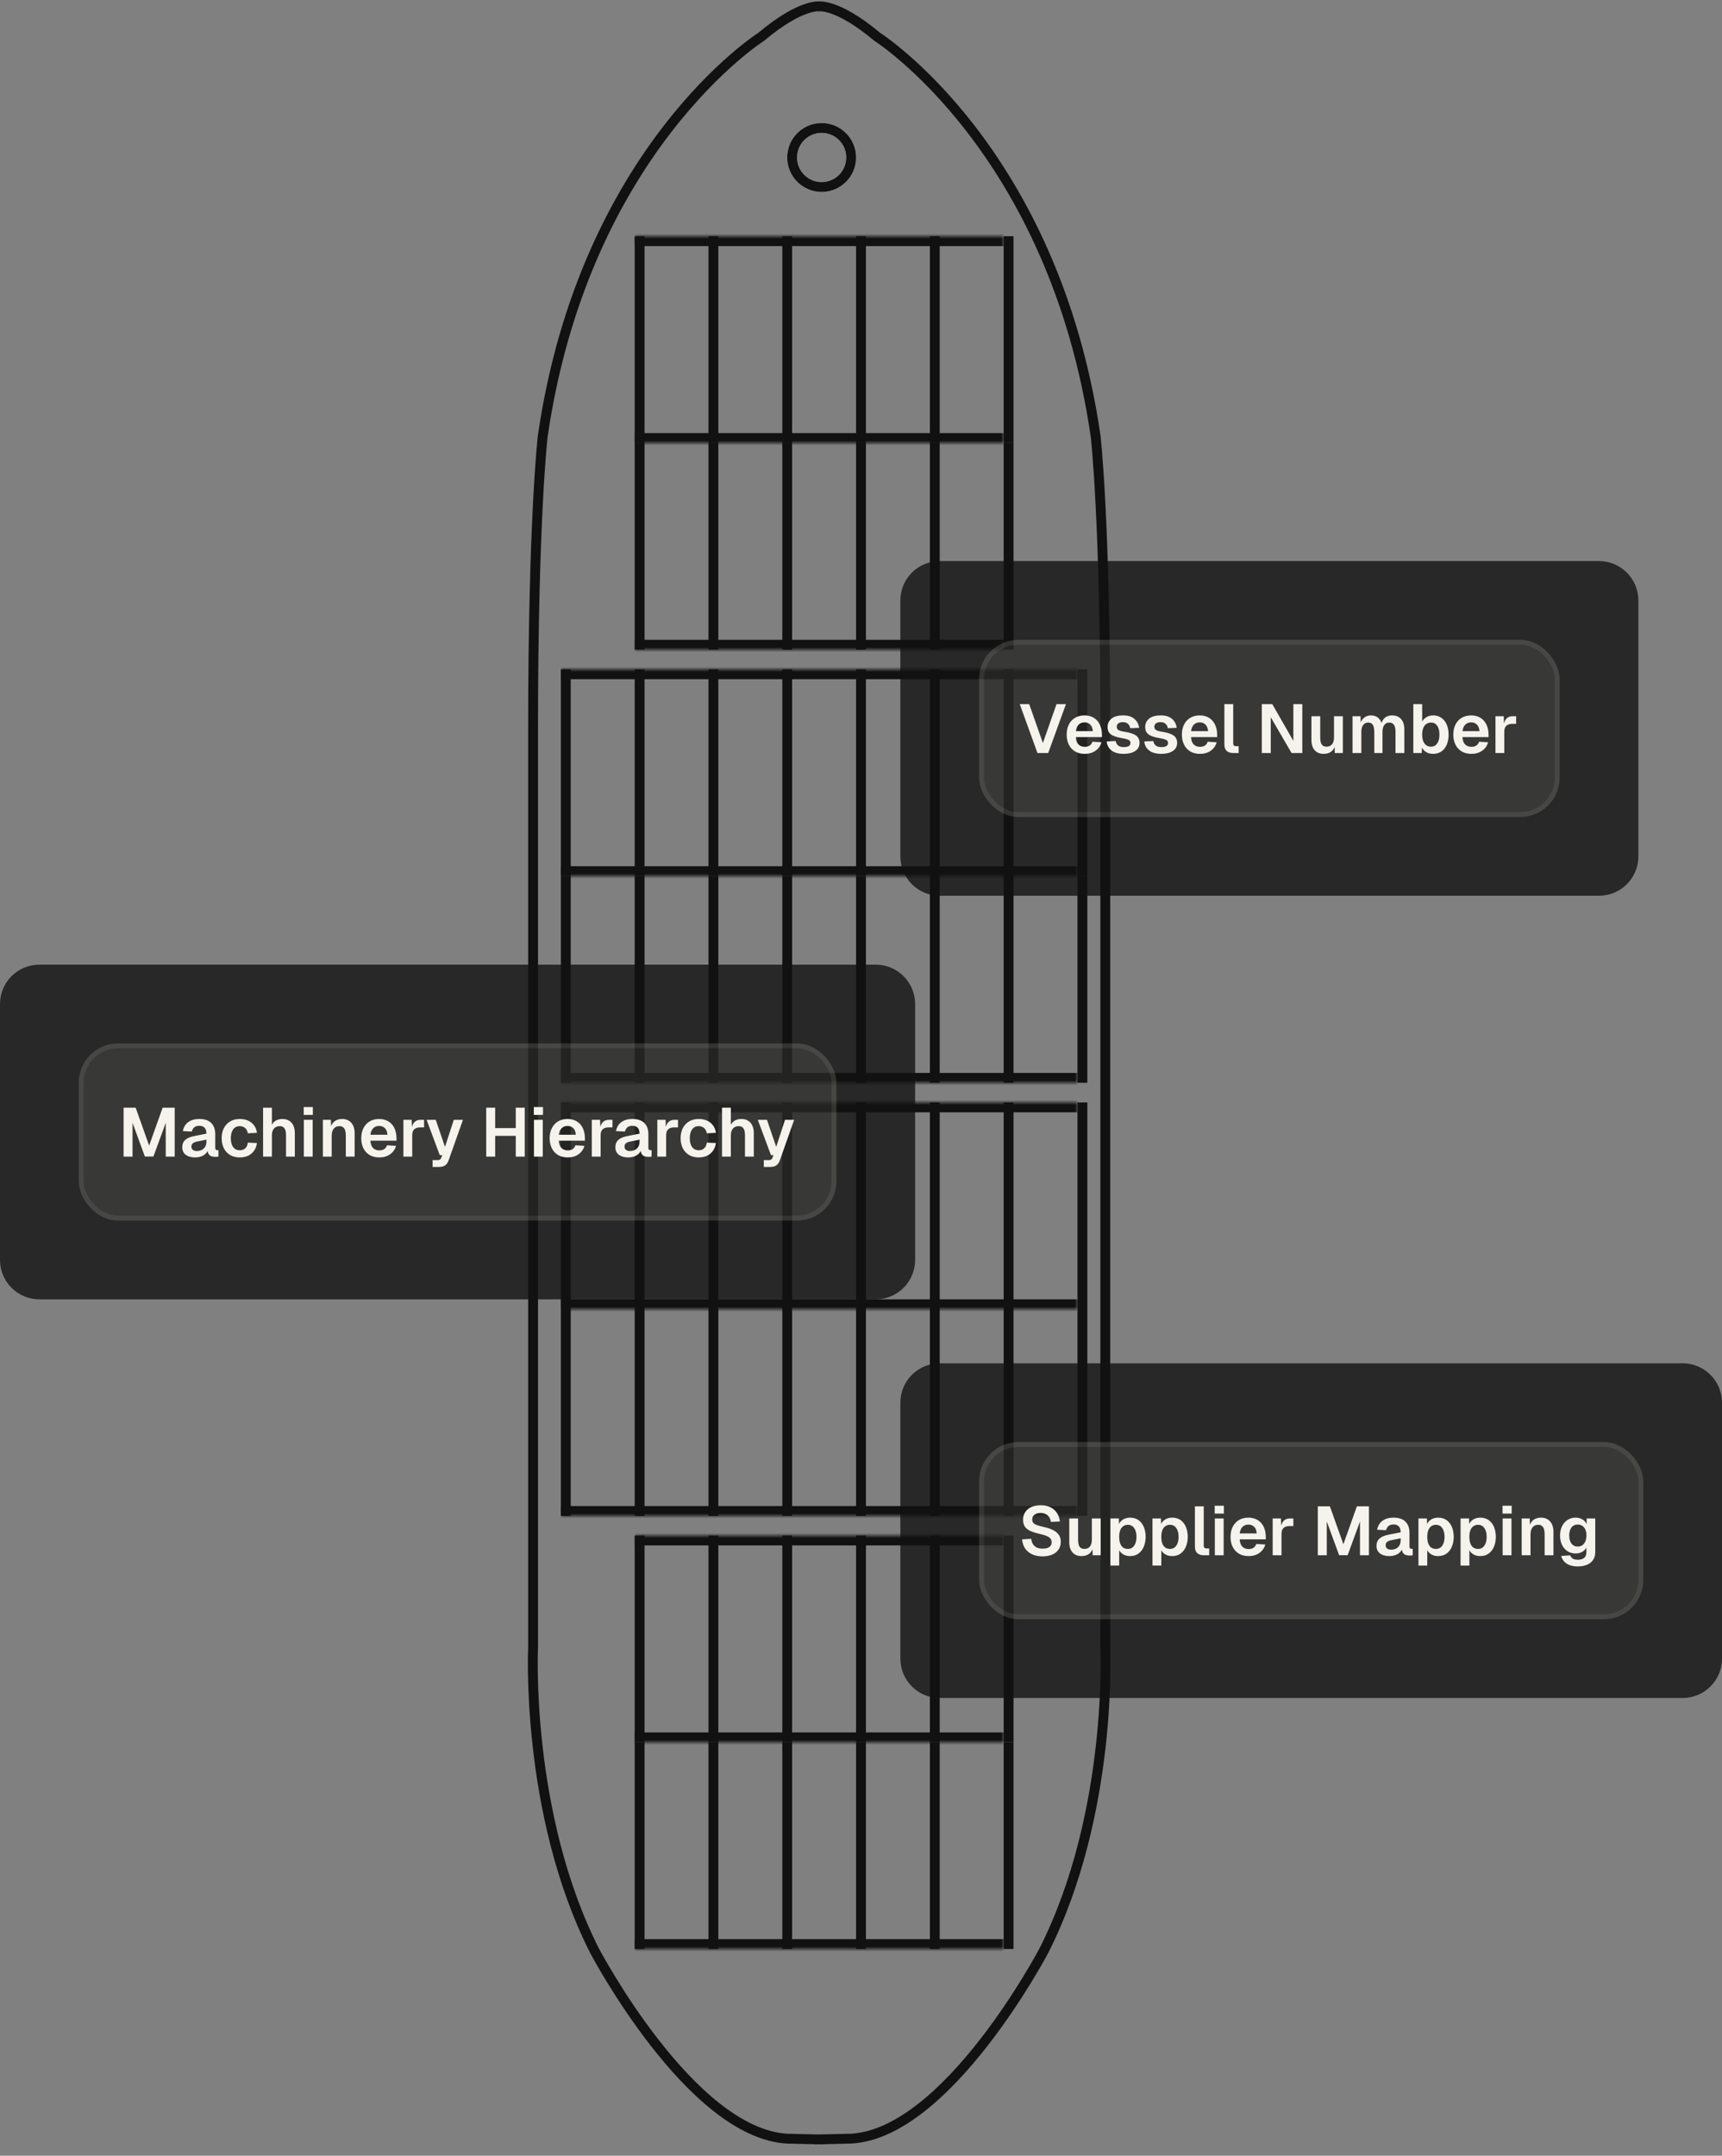 <svg width="350" height="438" viewBox="0 0 350 438" fill="none" xmlns="http://www.w3.org/2000/svg">
<rect x="0" y="0" width="350" height="438" fill="#808080" stroke="none"/>
<path d="M167.389 434.71L160.082 434.542C140.366 433.527 120.818 396.305 120.818 396.305C106.707 368.386 108.35 334.592 108.35 334.592V266.476C108.35 266.476 108.35 190.791 108.35 148.101C108.35 105.41 110.307 88.666 110.307 88.666C118.791 30.265 154.722 7.472 154.722 7.472C162.972 0.553 166.719 1.313 166.719 1.313H166.276C166.276 1.313 170.022 0.553 178.278 7.467C178.278 7.467 214.21 30.259 222.693 88.661C222.693 88.661 224.65 105.404 224.65 148.095V334.586C224.65 334.586 226.294 368.38 212.188 396.299C212.188 396.299 192.64 433.521 172.924 434.536L165.617 434.704" stroke="#111111" stroke-width="2" stroke-miterlimit="10"/>
<circle cx="167" cy="32" r="6" stroke="#D9D9D9" stroke-width="2"/>
<circle cx="167" cy="32" r="6" stroke="#111111" stroke-width="2"/>
<mask id="path-3-inside-1_36565_3095" fill="white">
<path d="M129 48H204V90H129V48Z"/>
</mask>
<path d="M129 48V50H204V48V46H129V48ZM204 90V88H129V90V92H204V90Z" fill="#111111" mask="url(#path-3-inside-1_36565_3095)"/>
<line x1="130" y1="48" x2="130" y2="90" stroke="#111111" stroke-width="2"/>
<line x1="145" y1="48" x2="145" y2="90" stroke="#111111" stroke-width="2"/>
<line x1="160" y1="48" x2="160" y2="90" stroke="#111111" stroke-width="2"/>
<line x1="175" y1="48" x2="175" y2="90" stroke="#111111" stroke-width="2"/>
<line x1="190" y1="48" x2="190" y2="90" stroke="#111111" stroke-width="2"/>
<line x1="205" y1="48" x2="205" y2="90" stroke="#111111" stroke-width="2"/>
<mask id="path-11-inside-2_36565_3095" fill="white">
<path d="M129 90H204V132H129V90Z"/>
</mask>
<path d="M204 132V130H129V132V134H204V132Z" fill="#111111" mask="url(#path-11-inside-2_36565_3095)"/>
<line x1="130" y1="90" x2="130" y2="132" stroke="#111111" stroke-width="2"/>
<line x1="145" y1="90" x2="145" y2="132" stroke="#111111" stroke-width="2"/>
<line x1="160" y1="90" x2="160" y2="132" stroke="#111111" stroke-width="2"/>
<line x1="175" y1="90" x2="175" y2="132" stroke="#111111" stroke-width="2"/>
<line x1="190" y1="90" x2="190" y2="132" stroke="#111111" stroke-width="2"/>
<line x1="205" y1="90" x2="205" y2="132" stroke="#111111" stroke-width="2"/>
<mask id="path-19-inside-3_36565_3095" fill="white">
<path d="M129 312H204V354H129V312Z"/>
</mask>
<path d="M129 312V314H204V312V310H129V312ZM204 354V352H129V354V356H204V354Z" fill="#111111" mask="url(#path-19-inside-3_36565_3095)"/>
<line x1="130" y1="312" x2="130" y2="354" stroke="#111111" stroke-width="2"/>
<line x1="145" y1="312" x2="145" y2="354" stroke="#111111" stroke-width="2"/>
<line x1="160" y1="312" x2="160" y2="354" stroke="#111111" stroke-width="2"/>
<line x1="175" y1="312" x2="175" y2="354" stroke="#111111" stroke-width="2"/>
<line x1="190" y1="312" x2="190" y2="354" stroke="#111111" stroke-width="2"/>
<line x1="205" y1="312" x2="205" y2="354" stroke="#111111" stroke-width="2"/>
<mask id="path-27-inside-4_36565_3095" fill="white">
<path d="M129 354H204V396H129V354Z"/>
</mask>
<path d="M204 396V394H129V396V398H204V396Z" fill="#111111" mask="url(#path-27-inside-4_36565_3095)"/>
<line x1="130" y1="354" x2="130" y2="396" stroke="#111111" stroke-width="2"/>
<line x1="145" y1="354" x2="145" y2="396" stroke="#111111" stroke-width="2"/>
<line x1="160" y1="354" x2="160" y2="396" stroke="#111111" stroke-width="2"/>
<line x1="175" y1="354" x2="175" y2="396" stroke="#111111" stroke-width="2"/>
<line x1="190" y1="354" x2="190" y2="396" stroke="#111111" stroke-width="2"/>
<line x1="205" y1="354" x2="205" y2="396" stroke="#111111" stroke-width="2"/>
<mask id="path-35-inside-5_36565_3095" fill="white">
<path d="M114 136H219V178H114V136Z"/>
</mask>
<path d="M114 136V138H219V136V134H114V136ZM219 178V176H114V178V180H219V178Z" fill="#111111" mask="url(#path-35-inside-5_36565_3095)"/>
<line x1="115" y1="136" x2="115" y2="178" stroke="#111111" stroke-width="2"/>
<line x1="130" y1="136" x2="130" y2="178" stroke="#111111" stroke-width="2"/>
<line x1="145" y1="136" x2="145" y2="178" stroke="#111111" stroke-width="2"/>
<line x1="160" y1="136" x2="160" y2="178" stroke="#111111" stroke-width="2"/>
<line x1="175" y1="136" x2="175" y2="178" stroke="#111111" stroke-width="2"/>
<line x1="190" y1="136" x2="190" y2="178" stroke="#111111" stroke-width="2"/>
<line x1="205" y1="136" x2="205" y2="178" stroke="#111111" stroke-width="2"/>
<line x1="220" y1="136" x2="220" y2="178" stroke="#111111" stroke-width="2"/>
<mask id="path-45-inside-6_36565_3095" fill="white">
<path d="M114 178H219V220H114V178Z"/>
</mask>
<path d="M219 220V218H114V220V222H219V220Z" fill="#111111" mask="url(#path-45-inside-6_36565_3095)"/>
<line x1="115" y1="178" x2="115" y2="220" stroke="#111111" stroke-width="2"/>
<line x1="130" y1="178" x2="130" y2="220" stroke="#111111" stroke-width="2"/>
<line x1="145" y1="178" x2="145" y2="220" stroke="#111111" stroke-width="2"/>
<line x1="160" y1="178" x2="160" y2="220" stroke="#111111" stroke-width="2"/>
<line x1="175" y1="178" x2="175" y2="220" stroke="#111111" stroke-width="2"/>
<line x1="190" y1="178" x2="190" y2="220" stroke="#111111" stroke-width="2"/>
<line x1="205" y1="178" x2="205" y2="220" stroke="#111111" stroke-width="2"/>
<line x1="220" y1="178" x2="220" y2="220" stroke="#111111" stroke-width="2"/>
<mask id="path-55-inside-7_36565_3095" fill="white">
<path d="M114 224H219V266H114V224Z"/>
</mask>
<path d="M114 224V226H219V224V222H114V224ZM219 266V264H114V266V268H219V266Z" fill="#111111" mask="url(#path-55-inside-7_36565_3095)"/>
<line x1="115" y1="224" x2="115" y2="266" stroke="#111111" stroke-width="2"/>
<line x1="130" y1="224" x2="130" y2="266" stroke="#111111" stroke-width="2"/>
<line x1="145" y1="224" x2="145" y2="266" stroke="#111111" stroke-width="2"/>
<line x1="160" y1="224" x2="160" y2="266" stroke="#111111" stroke-width="2"/>
<line x1="175" y1="224" x2="175" y2="266" stroke="#111111" stroke-width="2"/>
<line x1="190" y1="224" x2="190" y2="266" stroke="#111111" stroke-width="2"/>
<line x1="205" y1="224" x2="205" y2="266" stroke="#111111" stroke-width="2"/>
<line x1="220" y1="224" x2="220" y2="266" stroke="#111111" stroke-width="2"/>
<mask id="path-65-inside-8_36565_3095" fill="white">
<path d="M114 266H219V308H114V266Z"/>
</mask>
<path d="M219 308V306H114V308V310H219V308Z" fill="#111111" mask="url(#path-65-inside-8_36565_3095)"/>
<line x1="115" y1="266" x2="115" y2="308" stroke="#111111" stroke-width="2"/>
<line x1="130" y1="266" x2="130" y2="308" stroke="#111111" stroke-width="2"/>
<line x1="145" y1="266" x2="145" y2="308" stroke="#111111" stroke-width="2"/>
<line x1="160" y1="266" x2="160" y2="308" stroke="#111111" stroke-width="2"/>
<line x1="175" y1="266" x2="175" y2="308" stroke="#111111" stroke-width="2"/>
<line x1="190" y1="266" x2="190" y2="308" stroke="#111111" stroke-width="2"/>
<line x1="205" y1="266" x2="205" y2="308" stroke="#111111" stroke-width="2"/>
<line x1="220" y1="266" x2="220" y2="308" stroke="#111111" stroke-width="2"/>
<g clip-path="url(#clip0_36565_3095)">
<path d="M183 122C183 117.582 186.582 114 191 114H325C329.418 114 333 117.582 333 122V174C333 178.418 329.418 182 325 182H191C186.582 182 183 178.418 183 174V122Z" fill="#121212" fill-opacity="0.8"/>
<rect x="199" y="130" width="118" height="36" rx="8" fill="#F6F3EC" fill-opacity="0.08"/>
<rect x="199.5" y="130.5" width="117" height="35" rx="7.5" stroke="#F6F3EC" stroke-opacity="0.08"/>
<path d="M210.864 153L207.266 143.06H209.184L211.97 150.97L214.742 143.06H216.66L213.048 153H210.864ZM220.47 153.168C219.723 153.168 219.075 153.009 218.524 152.692C217.973 152.365 217.549 151.908 217.25 151.32C216.951 150.732 216.802 150.046 216.802 149.262C216.802 148.478 216.951 147.792 217.25 147.204C217.549 146.616 217.969 146.163 218.51 145.846C219.061 145.519 219.7 145.356 220.428 145.356C221.137 145.356 221.758 145.515 222.29 145.832C222.822 146.149 223.233 146.607 223.522 147.204C223.821 147.801 223.97 148.52 223.97 149.36V149.766H218.664C218.692 150.419 218.869 150.914 219.196 151.25C219.523 151.577 219.952 151.74 220.484 151.74C221.296 151.74 221.814 151.395 222.038 150.704L223.872 150.816C223.667 151.544 223.261 152.118 222.654 152.538C222.057 152.958 221.329 153.168 220.47 153.168ZM218.664 148.562H222.122C222.075 147.955 221.898 147.507 221.59 147.218C221.291 146.919 220.904 146.77 220.428 146.77C219.943 146.77 219.546 146.924 219.238 147.232C218.93 147.54 218.739 147.983 218.664 148.562ZM228.409 153.168C227.307 153.168 226.467 152.93 225.889 152.454C225.31 151.978 224.993 151.376 224.937 150.648L226.771 150.564C226.836 150.956 226.999 151.259 227.261 151.474C227.522 151.689 227.909 151.796 228.423 151.796C228.843 151.796 229.169 151.731 229.403 151.6C229.645 151.469 229.767 151.255 229.767 150.956C229.767 150.788 229.725 150.648 229.641 150.536C229.557 150.424 229.398 150.326 229.165 150.242C228.931 150.158 228.586 150.074 228.129 149.99C227.363 149.859 226.761 149.701 226.323 149.514C225.884 149.318 225.571 149.075 225.385 148.786C225.207 148.497 225.119 148.137 225.119 147.708C225.119 147.017 225.385 146.453 225.917 146.014C226.458 145.575 227.247 145.356 228.283 145.356C229.291 145.356 230.061 145.599 230.593 146.084C231.125 146.56 231.437 147.157 231.531 147.876L229.725 147.96C229.659 147.577 229.501 147.279 229.249 147.064C229.006 146.84 228.675 146.728 228.255 146.728C227.835 146.728 227.517 146.812 227.303 146.98C227.088 147.148 226.981 147.372 226.981 147.652C226.981 147.951 227.093 148.175 227.317 148.324C227.541 148.464 227.937 148.581 228.507 148.674C229.291 148.795 229.907 148.954 230.355 149.15C230.812 149.337 231.134 149.579 231.321 149.878C231.517 150.167 231.615 150.517 231.615 150.928C231.615 151.647 231.321 152.202 230.733 152.594C230.145 152.977 229.37 153.168 228.409 153.168ZM236.051 153.168C234.95 153.168 234.11 152.93 233.531 152.454C232.953 151.978 232.635 151.376 232.579 150.648L234.413 150.564C234.479 150.956 234.642 151.259 234.903 151.474C235.165 151.689 235.552 151.796 236.065 151.796C236.485 151.796 236.812 151.731 237.045 151.6C237.288 151.469 237.409 151.255 237.409 150.956C237.409 150.788 237.367 150.648 237.283 150.536C237.199 150.424 237.041 150.326 236.807 150.242C236.574 150.158 236.229 150.074 235.771 149.99C235.006 149.859 234.404 149.701 233.965 149.514C233.527 149.318 233.214 149.075 233.027 148.786C232.85 148.497 232.761 148.137 232.761 147.708C232.761 147.017 233.027 146.453 233.559 146.014C234.101 145.575 234.889 145.356 235.925 145.356C236.933 145.356 237.703 145.599 238.235 146.084C238.767 146.56 239.08 147.157 239.173 147.876L237.367 147.96C237.302 147.577 237.143 147.279 236.891 147.064C236.649 146.84 236.317 146.728 235.897 146.728C235.477 146.728 235.16 146.812 234.945 146.98C234.731 147.148 234.623 147.372 234.623 147.652C234.623 147.951 234.735 148.175 234.959 148.324C235.183 148.464 235.58 148.581 236.149 148.674C236.933 148.795 237.549 148.954 237.997 149.15C238.455 149.337 238.777 149.579 238.963 149.878C239.159 150.167 239.257 150.517 239.257 150.928C239.257 151.647 238.963 152.202 238.375 152.594C237.787 152.977 237.013 153.168 236.051 153.168ZM243.89 153.168C243.143 153.168 242.494 153.009 241.944 152.692C241.393 152.365 240.968 151.908 240.67 151.32C240.371 150.732 240.222 150.046 240.222 149.262C240.222 148.478 240.371 147.792 240.67 147.204C240.968 146.616 241.388 146.163 241.93 145.846C242.48 145.519 243.12 145.356 243.848 145.356C244.557 145.356 245.178 145.515 245.71 145.832C246.242 146.149 246.652 146.607 246.942 147.204C247.24 147.801 247.39 148.52 247.39 149.36V149.766H242.084C242.112 150.419 242.289 150.914 242.616 151.25C242.942 151.577 243.372 151.74 243.904 151.74C244.716 151.74 245.234 151.395 245.458 150.704L247.292 150.816C247.086 151.544 246.68 152.118 246.074 152.538C245.476 152.958 244.748 153.168 243.89 153.168ZM242.084 148.562H245.542C245.495 147.955 245.318 147.507 245.01 147.218C244.711 146.919 244.324 146.77 243.848 146.77C243.362 146.77 242.966 146.924 242.658 147.232C242.35 147.54 242.158 147.983 242.084 148.562ZM250.651 153C250.1 153 249.662 152.86 249.335 152.58C249.018 152.3 248.859 151.852 248.859 151.236V143.06H250.651V151.054C250.651 151.427 250.838 151.614 251.211 151.614H251.757V153H250.651ZM256.464 153V143.06H258.592L262.876 150.536V143.06H264.696V153H262.512L258.284 145.734V153H256.464ZM269.014 153.168C268.249 153.168 267.647 152.921 267.208 152.426C266.77 151.931 266.55 151.236 266.55 150.34V145.524H268.342V149.892C268.342 150.527 268.445 150.989 268.65 151.278C268.865 151.567 269.187 151.712 269.616 151.712C270.092 151.712 270.466 151.553 270.736 151.236C271.007 150.909 271.142 150.438 271.142 149.822V145.524H272.934V153H271.296L271.268 151.782C270.876 152.706 270.125 153.168 269.014 153.168ZM274.904 153V145.524H276.528L276.57 146.77C276.756 146.322 277.027 145.977 277.382 145.734C277.746 145.482 278.161 145.356 278.628 145.356C279.178 145.356 279.636 145.491 280 145.762C280.373 146.033 280.639 146.411 280.798 146.896C280.966 146.392 281.232 146.009 281.596 145.748C281.969 145.487 282.417 145.356 282.94 145.356C283.714 145.356 284.321 145.599 284.76 146.084C285.208 146.569 285.432 147.274 285.432 148.198V153H283.64V148.66C283.64 147.428 283.215 146.812 282.366 146.812C281.936 146.812 281.6 146.98 281.358 147.316C281.115 147.643 280.994 148.109 280.994 148.716V153H279.328V148.716C279.328 148.109 279.234 147.643 279.048 147.316C278.861 146.98 278.539 146.812 278.082 146.812C277.652 146.812 277.312 146.98 277.06 147.316C276.817 147.652 276.696 148.119 276.696 148.716V153H274.904ZM291.281 153.168C290.759 153.168 290.301 153.056 289.909 152.832C289.517 152.608 289.219 152.295 289.013 151.894L288.971 153H287.263V143.06H289.055V146.588C289.251 146.252 289.541 145.963 289.923 145.72C290.315 145.477 290.768 145.356 291.281 145.356C291.925 145.356 292.481 145.519 292.947 145.846C293.423 146.163 293.787 146.616 294.039 147.204C294.301 147.783 294.431 148.469 294.431 149.262C294.431 150.055 294.301 150.746 294.039 151.334C293.787 151.913 293.423 152.365 292.947 152.692C292.481 153.009 291.925 153.168 291.281 153.168ZM290.875 151.712C291.389 151.712 291.799 151.497 292.107 151.068C292.415 150.629 292.569 150.027 292.569 149.262C292.569 148.487 292.415 147.885 292.107 147.456C291.809 147.027 291.403 146.812 290.889 146.812C290.311 146.812 289.858 147.027 289.531 147.456C289.214 147.885 289.055 148.487 289.055 149.262C289.055 150.027 289.214 150.629 289.531 151.068C289.858 151.497 290.306 151.712 290.875 151.712ZM299.056 153.168C298.309 153.168 297.66 153.009 297.11 152.692C296.559 152.365 296.134 151.908 295.836 151.32C295.537 150.732 295.388 150.046 295.388 149.262C295.388 148.478 295.537 147.792 295.836 147.204C296.134 146.616 296.554 146.163 297.096 145.846C297.646 145.519 298.286 145.356 299.014 145.356C299.723 145.356 300.344 145.515 300.876 145.832C301.408 146.149 301.818 146.607 302.108 147.204C302.406 147.801 302.556 148.52 302.556 149.36V149.766H297.25C297.278 150.419 297.455 150.914 297.782 151.25C298.108 151.577 298.538 151.74 299.07 151.74C299.882 151.74 300.4 151.395 300.624 150.704L302.458 150.816C302.252 151.544 301.846 152.118 301.24 152.538C300.642 152.958 299.914 153.168 299.056 153.168ZM297.25 148.562H300.708C300.661 147.955 300.484 147.507 300.176 147.218C299.877 146.919 299.49 146.77 299.014 146.77C298.528 146.77 298.132 146.924 297.824 147.232C297.516 147.54 297.324 147.983 297.25 148.562ZM303.957 153V145.524H305.637L305.679 146.98C305.828 146.476 306.047 146.107 306.337 145.874C306.626 145.641 307.004 145.524 307.471 145.524H308.157V147.064H307.457C306.887 147.064 306.458 147.195 306.169 147.456C305.889 147.708 305.749 148.119 305.749 148.688V153H303.957Z" fill="#F6F3EC"/>
</g>
<g clip-path="url(#clip1_36565_3095)">
<path d="M0 204C0 199.582 3.582 196 8 196H178C182.418 196 186 199.582 186 204V256C186 260.418 182.418 264 178 264H8C3.582 264 0 260.418 0 256V204Z" fill="#121212" fill-opacity="0.8"/>
<rect x="16" y="212" width="154" height="36" rx="8" fill="#F6F3EC" fill-opacity="0.08"/>
<rect x="16.5" y="212.5" width="153" height="35" rx="7.5" stroke="#F6F3EC" stroke-opacity="0.08"/>
<path d="M25.12 235V225.06H27.57L30.314 232.76L33.058 225.06H35.508V235H33.688V228.14L31.182 234.986H29.446L26.94 228.14V235H25.12ZM39.646 235.168C38.862 235.168 38.232 234.991 37.756 234.636C37.28 234.272 37.042 233.768 37.042 233.124C37.042 232.48 37.243 231.976 37.644 231.612C38.045 231.248 38.657 230.987 39.478 230.828L41.956 230.338C41.956 229.806 41.835 229.409 41.592 229.148C41.349 228.877 40.99 228.742 40.514 228.742C40.085 228.742 39.744 228.845 39.492 229.05C39.249 229.246 39.081 229.531 38.988 229.904L37.168 229.82C37.317 229.027 37.681 228.42 38.26 228C38.839 227.571 39.59 227.356 40.514 227.356C41.578 227.356 42.381 227.627 42.922 228.168C43.473 228.7 43.748 229.465 43.748 230.464V233.18C43.748 233.376 43.781 233.511 43.846 233.586C43.921 233.661 44.028 233.698 44.168 233.698H44.406V235C44.35 235.019 44.257 235.033 44.126 235.042C44.005 235.051 43.879 235.056 43.748 235.056C43.44 235.056 43.165 235.009 42.922 234.916C42.679 234.813 42.493 234.641 42.362 234.398C42.231 234.146 42.166 233.805 42.166 233.376L42.32 233.488C42.245 233.815 42.082 234.109 41.83 234.37C41.587 234.622 41.279 234.818 40.906 234.958C40.533 235.098 40.113 235.168 39.646 235.168ZM40.01 233.866C40.411 233.866 40.757 233.787 41.046 233.628C41.335 233.469 41.559 233.25 41.718 232.97C41.877 232.69 41.956 232.359 41.956 231.976V231.556L40.024 231.948C39.623 232.032 39.333 232.158 39.156 232.326C38.988 232.485 38.904 232.695 38.904 232.956C38.904 233.245 38.997 233.469 39.184 233.628C39.38 233.787 39.655 233.866 40.01 233.866ZM48.736 235.168C47.989 235.168 47.34 235.009 46.79 234.692C46.239 234.365 45.81 233.908 45.502 233.32C45.203 232.732 45.054 232.046 45.054 231.262C45.054 230.478 45.203 229.797 45.502 229.218C45.81 228.63 46.239 228.173 46.79 227.846C47.34 227.519 47.989 227.356 48.736 227.356C49.37 227.356 49.935 227.468 50.43 227.692C50.925 227.916 51.326 228.238 51.634 228.658C51.951 229.069 52.147 229.573 52.222 230.17L50.374 230.268C50.299 229.792 50.112 229.433 49.814 229.19C49.525 228.938 49.165 228.812 48.736 228.812C48.157 228.812 47.709 229.031 47.392 229.47C47.075 229.899 46.916 230.497 46.916 231.262C46.916 232.037 47.075 232.639 47.392 233.068C47.709 233.497 48.157 233.712 48.736 233.712C49.175 233.712 49.538 233.586 49.828 233.334C50.127 233.082 50.309 232.69 50.374 232.158L52.222 232.242C52.147 232.839 51.956 233.357 51.648 233.796C51.34 234.235 50.938 234.575 50.444 234.818C49.949 235.051 49.38 235.168 48.736 235.168ZM53.472 235V225.06H55.264V229.232H55.04C55.115 228.803 55.264 228.453 55.488 228.182C55.712 227.902 55.987 227.697 56.314 227.566C56.641 227.426 57 227.356 57.392 227.356C57.943 227.356 58.405 227.477 58.778 227.72C59.161 227.953 59.446 228.285 59.632 228.714C59.828 229.143 59.926 229.638 59.926 230.198V235H58.134V230.632C58.134 230.025 58.032 229.573 57.826 229.274C57.621 228.966 57.299 228.812 56.86 228.812C56.375 228.812 55.987 228.971 55.698 229.288C55.409 229.605 55.264 230.067 55.264 230.674V235H53.472ZM61.757 235V227.524H63.549V235H61.757ZM61.729 226.53V224.934H63.591V226.53H61.729ZM65.626 235V227.524H67.251L67.32 229.624L67.111 229.54C67.185 229.017 67.339 228.597 67.573 228.28C67.806 227.963 68.091 227.729 68.427 227.58C68.763 227.431 69.131 227.356 69.532 227.356C70.083 227.356 70.545 227.477 70.918 227.72C71.301 227.963 71.591 228.299 71.787 228.728C71.983 229.148 72.081 229.638 72.081 230.198V235H70.288V230.772C70.288 230.352 70.246 229.997 70.162 229.708C70.079 229.419 69.939 229.199 69.743 229.05C69.556 228.891 69.304 228.812 68.987 228.812C68.51 228.812 68.128 228.98 67.838 229.316C67.558 229.652 67.418 230.137 67.418 230.772V235H65.626ZM77.091 235.168C76.344 235.168 75.696 235.009 75.145 234.692C74.594 234.365 74.17 233.908 73.871 233.32C73.572 232.732 73.423 232.046 73.423 231.262C73.423 230.478 73.572 229.797 73.871 229.218C74.17 228.63 74.59 228.173 75.131 227.846C75.682 227.519 76.321 227.356 77.049 227.356C77.758 227.356 78.379 227.515 78.911 227.832C79.452 228.149 79.868 228.607 80.157 229.204C80.446 229.801 80.591 230.52 80.591 231.36V231.766H75.285C75.322 232.419 75.5 232.914 75.817 233.25C76.144 233.577 76.573 233.74 77.105 233.74C77.506 233.74 77.838 233.651 78.099 233.474C78.37 233.287 78.556 233.031 78.659 232.704L80.493 232.816C80.288 233.544 79.882 234.118 79.275 234.538C78.678 234.958 77.95 235.168 77.091 235.168ZM75.285 230.562H78.743C78.706 229.955 78.533 229.507 78.225 229.218C77.917 228.919 77.525 228.77 77.049 228.77C76.573 228.77 76.176 228.924 75.859 229.232C75.551 229.54 75.36 229.983 75.285 230.562ZM81.992 235V227.524H83.672L83.742 229.596L83.588 229.568C83.7 228.849 83.91 228.331 84.218 228.014C84.535 227.687 84.964 227.524 85.506 227.524H86.192V229.064H85.492C85.109 229.064 84.792 229.12 84.54 229.232C84.288 229.344 84.096 229.521 83.966 229.764C83.844 229.997 83.784 230.305 83.784 230.688V235H81.992ZM87.924 237.1V235.714H88.876C89.119 235.714 89.296 235.677 89.408 235.602C89.529 235.527 89.623 235.401 89.688 235.224L89.898 234.706H89.38L86.706 227.524H88.568L90.444 233.026L92.236 227.524H94.098L91.172 235.784C91.004 236.251 90.766 236.587 90.458 236.792C90.159 236.997 89.739 237.1 89.198 237.1H87.924ZM98.825 235V225.06H100.645V229.806L99.805 229.204H105.657L104.831 229.806V225.06H106.651V235H104.831V230.198L105.657 230.786H99.805L100.645 230.198V235H98.825ZM108.529 235V227.524H110.321V235H108.529ZM108.501 226.53V224.934H110.363V226.53H108.501ZM115.386 235.168C114.639 235.168 113.991 235.009 113.44 234.692C112.889 234.365 112.465 233.908 112.166 233.32C111.867 232.732 111.718 232.046 111.718 231.262C111.718 230.478 111.867 229.797 112.166 229.218C112.465 228.63 112.885 228.173 113.426 227.846C113.977 227.519 114.616 227.356 115.344 227.356C116.053 227.356 116.674 227.515 117.206 227.832C117.747 228.149 118.163 228.607 118.452 229.204C118.741 229.801 118.886 230.52 118.886 231.36V231.766H113.58C113.617 232.419 113.795 232.914 114.112 233.25C114.439 233.577 114.868 233.74 115.4 233.74C115.801 233.74 116.133 233.651 116.394 233.474C116.665 233.287 116.851 233.031 116.954 232.704L118.788 232.816C118.583 233.544 118.177 234.118 117.57 234.538C116.973 234.958 116.245 235.168 115.386 235.168ZM113.58 230.562H117.038C117.001 229.955 116.828 229.507 116.52 229.218C116.212 228.919 115.82 228.77 115.344 228.77C114.868 228.77 114.471 228.924 114.154 229.232C113.846 229.54 113.655 229.983 113.58 230.562ZM120.287 235V227.524H121.967L122.037 229.596L121.883 229.568C121.995 228.849 122.205 228.331 122.513 228.014C122.83 227.687 123.259 227.524 123.801 227.524H124.487V229.064H123.787C123.404 229.064 123.087 229.12 122.835 229.232C122.583 229.344 122.391 229.521 122.261 229.764C122.139 229.997 122.079 230.305 122.079 230.688V235H120.287ZM127.679 235.168C126.895 235.168 126.265 234.991 125.789 234.636C125.313 234.272 125.075 233.768 125.075 233.124C125.075 232.48 125.276 231.976 125.677 231.612C126.079 231.248 126.69 230.987 127.511 230.828L129.989 230.338C129.989 229.806 129.868 229.409 129.625 229.148C129.383 228.877 129.023 228.742 128.547 228.742C128.118 228.742 127.777 228.845 127.525 229.05C127.283 229.246 127.115 229.531 127.021 229.904L125.201 229.82C125.351 229.027 125.715 228.42 126.293 228C126.872 227.571 127.623 227.356 128.547 227.356C129.611 227.356 130.414 227.627 130.955 228.168C131.506 228.7 131.781 229.465 131.781 230.464V233.18C131.781 233.376 131.814 233.511 131.879 233.586C131.954 233.661 132.061 233.698 132.201 233.698H132.439V235C132.383 235.019 132.29 235.033 132.159 235.042C132.038 235.051 131.912 235.056 131.781 235.056C131.473 235.056 131.198 235.009 130.955 234.916C130.713 234.813 130.526 234.641 130.395 234.398C130.265 234.146 130.199 233.805 130.199 233.376L130.353 233.488C130.279 233.815 130.115 234.109 129.863 234.37C129.621 234.622 129.313 234.818 128.939 234.958C128.566 235.098 128.146 235.168 127.679 235.168ZM128.043 233.866C128.445 233.866 128.79 233.787 129.079 233.628C129.369 233.469 129.593 233.25 129.751 232.97C129.91 232.69 129.989 232.359 129.989 231.976V231.556L128.057 231.948C127.656 232.032 127.367 232.158 127.189 232.326C127.021 232.485 126.937 232.695 126.937 232.956C126.937 233.245 127.031 233.469 127.217 233.628C127.413 233.787 127.689 233.866 128.043 233.866ZM133.603 235V227.524H135.283L135.353 229.596L135.199 229.568C135.311 228.849 135.521 228.331 135.829 228.014C136.146 227.687 136.576 227.524 137.117 227.524H137.803V229.064H137.103C136.72 229.064 136.403 229.12 136.151 229.232C135.899 229.344 135.708 229.521 135.577 229.764C135.456 229.997 135.395 230.305 135.395 230.688V235H133.603ZM142.019 235.168C141.272 235.168 140.624 235.009 140.073 234.692C139.522 234.365 139.093 233.908 138.785 233.32C138.486 232.732 138.337 232.046 138.337 231.262C138.337 230.478 138.486 229.797 138.785 229.218C139.093 228.63 139.522 228.173 140.073 227.846C140.624 227.519 141.272 227.356 142.019 227.356C142.654 227.356 143.218 227.468 143.713 227.692C144.208 227.916 144.609 228.238 144.917 228.658C145.234 229.069 145.43 229.573 145.505 230.17L143.657 230.268C143.582 229.792 143.396 229.433 143.097 229.19C142.808 228.938 142.448 228.812 142.019 228.812C141.44 228.812 140.992 229.031 140.675 229.47C140.358 229.899 140.199 230.497 140.199 231.262C140.199 232.037 140.358 232.639 140.675 233.068C140.992 233.497 141.44 233.712 142.019 233.712C142.458 233.712 142.822 233.586 143.111 233.334C143.41 233.082 143.592 232.69 143.657 232.158L145.505 232.242C145.43 232.839 145.239 233.357 144.931 233.796C144.623 234.235 144.222 234.575 143.727 234.818C143.232 235.051 142.663 235.168 142.019 235.168ZM146.755 235V225.06H148.547V229.232H148.323C148.398 228.803 148.547 228.453 148.771 228.182C148.995 227.902 149.271 227.697 149.597 227.566C149.924 227.426 150.283 227.356 150.675 227.356C151.226 227.356 151.688 227.477 152.061 227.72C152.444 227.953 152.729 228.285 152.915 228.714C153.111 229.143 153.209 229.638 153.209 230.198V235H151.417V230.632C151.417 230.025 151.315 229.573 151.109 229.274C150.904 228.966 150.582 228.812 150.143 228.812C149.658 228.812 149.271 228.971 148.981 229.288C148.692 229.605 148.547 230.067 148.547 230.674V235H146.755ZM155.244 237.1V235.714H156.196C156.439 235.714 156.616 235.677 156.728 235.602C156.85 235.527 156.943 235.401 157.008 235.224L157.218 234.706H156.7L154.026 227.524H155.888L157.764 233.026L159.556 227.524H161.418L158.492 235.784C158.324 236.251 158.086 236.587 157.778 236.792C157.48 236.997 157.06 237.1 156.518 237.1H155.244Z" fill="#F6F3EC"/>
</g>
<g clip-path="url(#clip2_36565_3095)">
<path d="M183 285C183 280.582 186.582 277 191 277H342C346.418 277 350 280.582 350 285V337C350 341.418 346.418 345 342 345H191C186.582 345 183 341.418 183 337V285Z" fill="#121212" fill-opacity="0.8"/>
<rect x="199" y="293" width="135" height="36" rx="8" fill="#F6F3EC" fill-opacity="0.08"/>
<rect x="199.5" y="293.5" width="134" height="35" rx="7.5" stroke="#F6F3EC" stroke-opacity="0.08"/>
<path d="M211.872 316.224C211.051 316.224 210.341 316.079 209.744 315.79C209.147 315.501 208.675 315.099 208.33 314.586C207.994 314.063 207.798 313.457 207.742 312.766L209.59 312.654C209.646 313.083 209.767 313.447 209.954 313.746C210.15 314.045 210.407 314.273 210.724 314.432C211.051 314.581 211.443 314.656 211.9 314.656C212.292 314.656 212.623 314.609 212.894 314.516C213.174 314.413 213.384 314.269 213.524 314.082C213.673 313.886 213.748 313.648 213.748 313.368C213.748 313.116 213.687 312.892 213.566 312.696C213.445 312.491 213.211 312.309 212.866 312.15C212.521 311.982 212.007 311.819 211.326 311.66C210.505 311.473 209.847 311.263 209.352 311.03C208.857 310.787 208.498 310.489 208.274 310.134C208.05 309.77 207.938 309.317 207.938 308.776C207.938 308.197 208.083 307.689 208.372 307.25C208.661 306.802 209.072 306.457 209.604 306.214C210.136 305.962 210.775 305.836 211.522 305.836C212.315 305.836 212.987 305.981 213.538 306.27C214.089 306.55 214.523 306.937 214.84 307.432C215.157 307.927 215.353 308.496 215.428 309.14L213.594 309.224C213.547 308.86 213.435 308.543 213.258 308.272C213.09 308.001 212.857 307.791 212.558 307.642C212.269 307.483 211.914 307.404 211.494 307.404C210.971 307.404 210.556 307.525 210.248 307.768C209.949 308.001 209.8 308.314 209.8 308.706C209.8 308.977 209.861 309.201 209.982 309.378C210.113 309.555 210.341 309.709 210.668 309.84C210.995 309.961 211.452 310.092 212.04 310.232C212.927 310.419 213.631 310.657 214.154 310.946C214.677 311.235 215.05 311.571 215.274 311.954C215.498 312.337 215.61 312.775 215.61 313.27C215.61 313.877 215.456 314.404 215.148 314.852C214.84 315.291 214.406 315.631 213.846 315.874C213.286 316.107 212.628 316.224 211.872 316.224ZM219.796 316.168C219.04 316.168 218.438 315.921 217.99 315.426C217.551 314.922 217.332 314.227 217.332 313.34V308.524H219.124V312.892C219.124 313.517 219.226 313.979 219.432 314.278C219.646 314.567 219.968 314.712 220.398 314.712C220.883 314.712 221.256 314.553 221.518 314.236C221.788 313.909 221.924 313.438 221.924 312.822V308.524H223.716V316H222.078L222.036 313.942L222.26 314.012C222.148 314.721 221.882 315.258 221.462 315.622C221.042 315.986 220.486 316.168 219.796 316.168ZM225.685 318.1V308.524H227.407L227.449 310.12L227.267 310.036C227.454 309.485 227.757 309.07 228.177 308.79C228.606 308.501 229.106 308.356 229.675 308.356C230.384 308.356 230.972 308.533 231.439 308.888C231.915 309.243 232.27 309.714 232.503 310.302C232.736 310.89 232.853 311.543 232.853 312.262C232.853 312.981 232.732 313.634 232.489 314.222C232.256 314.81 231.901 315.281 231.425 315.636C230.958 315.991 230.37 316.168 229.661 316.168C229.288 316.168 228.938 316.103 228.611 315.972C228.294 315.841 228.018 315.655 227.785 315.412C227.561 315.169 227.402 314.885 227.309 314.558L227.477 314.418V318.1H225.685ZM229.241 314.712C229.782 314.712 230.207 314.497 230.515 314.068C230.832 313.629 230.991 313.027 230.991 312.262C230.991 311.497 230.832 310.899 230.515 310.47C230.207 310.031 229.782 309.812 229.241 309.812C228.877 309.812 228.564 309.905 228.303 310.092C228.042 310.269 227.836 310.54 227.687 310.904C227.547 311.268 227.477 311.721 227.477 312.262C227.477 312.803 227.547 313.256 227.687 313.62C227.827 313.984 228.028 314.259 228.289 314.446C228.56 314.623 228.877 314.712 229.241 314.712ZM234.244 318.1V308.524H235.966L236.008 310.12L235.826 310.036C236.012 309.485 236.316 309.07 236.736 308.79C237.165 308.501 237.664 308.356 238.234 308.356C238.943 308.356 239.531 308.533 239.998 308.888C240.474 309.243 240.828 309.714 241.062 310.302C241.295 310.89 241.412 311.543 241.412 312.262C241.412 312.981 241.29 313.634 241.048 314.222C240.814 314.81 240.46 315.281 239.984 315.636C239.517 315.991 238.929 316.168 238.22 316.168C237.846 316.168 237.496 316.103 237.17 315.972C236.852 315.841 236.577 315.655 236.344 315.412C236.12 315.169 235.961 314.885 235.868 314.558L236.036 314.418V318.1H234.244ZM237.8 314.712C238.341 314.712 238.766 314.497 239.074 314.068C239.391 313.629 239.55 313.027 239.55 312.262C239.55 311.497 239.391 310.899 239.074 310.47C238.766 310.031 238.341 309.812 237.8 309.812C237.436 309.812 237.123 309.905 236.862 310.092C236.6 310.269 236.395 310.54 236.246 310.904C236.106 311.268 236.036 311.721 236.036 312.262C236.036 312.803 236.106 313.256 236.246 313.62C236.386 313.984 236.586 314.259 236.848 314.446C237.118 314.623 237.436 314.712 237.8 314.712ZM244.663 316C244.121 316 243.687 315.86 243.361 315.58C243.034 315.3 242.871 314.852 242.871 314.236V306.06H244.663V314.054C244.663 314.241 244.709 314.381 244.803 314.474C244.905 314.567 245.045 314.614 245.223 314.614H245.769V316H244.663ZM246.918 316V308.524H248.71V316H246.918ZM246.89 307.53V305.934H248.752V307.53H246.89ZM253.775 316.168C253.028 316.168 252.379 316.009 251.829 315.692C251.278 315.365 250.853 314.908 250.555 314.32C250.256 313.732 250.107 313.046 250.107 312.262C250.107 311.478 250.256 310.797 250.555 310.218C250.853 309.63 251.273 309.173 251.815 308.846C252.365 308.519 253.005 308.356 253.733 308.356C254.442 308.356 255.063 308.515 255.595 308.832C256.136 309.149 256.551 309.607 256.841 310.204C257.13 310.801 257.275 311.52 257.275 312.36V312.766H251.969C252.006 313.419 252.183 313.914 252.501 314.25C252.827 314.577 253.257 314.74 253.789 314.74C254.19 314.74 254.521 314.651 254.783 314.474C255.053 314.287 255.24 314.031 255.343 313.704L257.177 313.816C256.971 314.544 256.565 315.118 255.959 315.538C255.361 315.958 254.633 316.168 253.775 316.168ZM251.969 311.562H255.427C255.389 310.955 255.217 310.507 254.909 310.218C254.601 309.919 254.209 309.77 253.733 309.77C253.257 309.77 252.86 309.924 252.543 310.232C252.235 310.54 252.043 310.983 251.969 311.562ZM258.675 316V308.524H260.355L260.425 310.596L260.271 310.568C260.383 309.849 260.593 309.331 260.901 309.014C261.219 308.687 261.648 308.524 262.189 308.524H262.875V310.064H262.175C261.793 310.064 261.475 310.12 261.223 310.232C260.971 310.344 260.78 310.521 260.649 310.764C260.528 310.997 260.467 311.305 260.467 311.688V316H258.675ZM267.852 316V306.06H270.302L273.046 313.76L275.79 306.06H278.24V316H276.42V309.14L273.914 315.986H272.178L269.672 309.14V316H267.852ZM282.379 316.168C281.595 316.168 280.965 315.991 280.489 315.636C280.013 315.272 279.775 314.768 279.775 314.124C279.775 313.48 279.975 312.976 280.377 312.612C280.778 312.248 281.389 311.987 282.211 311.828L284.689 311.338C284.689 310.806 284.567 310.409 284.325 310.148C284.082 309.877 283.723 309.742 283.247 309.742C282.817 309.742 282.477 309.845 282.225 310.05C281.982 310.246 281.814 310.531 281.721 310.904L279.901 310.82C280.05 310.027 280.414 309.42 280.993 309C281.571 308.571 282.323 308.356 283.247 308.356C284.311 308.356 285.113 308.627 285.655 309.168C286.205 309.7 286.481 310.465 286.481 311.464V314.18C286.481 314.376 286.513 314.511 286.579 314.586C286.653 314.661 286.761 314.698 286.901 314.698H287.139V316C287.083 316.019 286.989 316.033 286.859 316.042C286.737 316.051 286.611 316.056 286.481 316.056C286.173 316.056 285.897 316.009 285.655 315.916C285.412 315.813 285.225 315.641 285.095 315.398C284.964 315.146 284.899 314.805 284.899 314.376L285.053 314.488C284.978 314.815 284.815 315.109 284.563 315.37C284.32 315.622 284.012 315.818 283.639 315.958C283.265 316.098 282.845 316.168 282.379 316.168ZM282.743 314.866C283.144 314.866 283.489 314.787 283.779 314.628C284.068 314.469 284.292 314.25 284.451 313.97C284.609 313.69 284.689 313.359 284.689 312.976V312.556L282.757 312.948C282.355 313.032 282.066 313.158 281.889 313.326C281.721 313.485 281.637 313.695 281.637 313.956C281.637 314.245 281.73 314.469 281.917 314.628C282.113 314.787 282.388 314.866 282.743 314.866ZM288.302 318.1V308.524H290.024L290.066 310.12L289.884 310.036C290.071 309.485 290.374 309.07 290.794 308.79C291.224 308.501 291.723 308.356 292.292 308.356C293.002 308.356 293.59 308.533 294.056 308.888C294.532 309.243 294.887 309.714 295.12 310.302C295.354 310.89 295.47 311.543 295.47 312.262C295.47 312.981 295.349 313.634 295.106 314.222C294.873 314.81 294.518 315.281 294.042 315.636C293.576 315.991 292.988 316.168 292.278 316.168C291.905 316.168 291.555 316.103 291.228 315.972C290.911 315.841 290.636 315.655 290.402 315.412C290.178 315.169 290.02 314.885 289.926 314.558L290.094 314.418V318.1H288.302ZM291.858 314.712C292.4 314.712 292.824 314.497 293.132 314.068C293.45 313.629 293.608 313.027 293.608 312.262C293.608 311.497 293.45 310.899 293.132 310.47C292.824 310.031 292.4 309.812 291.858 309.812C291.494 309.812 291.182 309.905 290.92 310.092C290.659 310.269 290.454 310.54 290.304 310.904C290.164 311.268 290.094 311.721 290.094 312.262C290.094 312.803 290.164 313.256 290.304 313.62C290.444 313.984 290.645 314.259 290.906 314.446C291.177 314.623 291.494 314.712 291.858 314.712ZM296.861 318.1V308.524H298.583L298.625 310.12L298.443 310.036C298.63 309.485 298.933 309.07 299.353 308.79C299.782 308.501 300.282 308.356 300.851 308.356C301.56 308.356 302.148 308.533 302.615 308.888C303.091 309.243 303.446 309.714 303.679 310.302C303.912 310.89 304.029 311.543 304.029 312.262C304.029 312.981 303.908 313.634 303.665 314.222C303.432 314.81 303.077 315.281 302.601 315.636C302.134 315.991 301.546 316.168 300.837 316.168C300.464 316.168 300.114 316.103 299.787 315.972C299.47 315.841 299.194 315.655 298.961 315.412C298.737 315.169 298.578 314.885 298.485 314.558L298.653 314.418V318.1H296.861ZM300.417 314.712C300.958 314.712 301.383 314.497 301.691 314.068C302.008 313.629 302.167 313.027 302.167 312.262C302.167 311.497 302.008 310.899 301.691 310.47C301.383 310.031 300.958 309.812 300.417 309.812C300.053 309.812 299.74 309.905 299.479 310.092C299.218 310.269 299.012 310.54 298.863 310.904C298.723 311.268 298.653 311.721 298.653 312.262C298.653 312.803 298.723 313.256 298.863 313.62C299.003 313.984 299.204 314.259 299.465 314.446C299.736 314.623 300.053 314.712 300.417 314.712ZM305.419 316V308.524H307.211V316H305.419ZM305.391 307.53V305.934H307.253V307.53H305.391ZM309.289 316V308.524H310.913L310.983 310.624L310.773 310.54C310.847 310.017 311.001 309.597 311.235 309.28C311.468 308.963 311.753 308.729 312.089 308.58C312.425 308.431 312.793 308.356 313.195 308.356C313.745 308.356 314.207 308.477 314.581 308.72C314.963 308.963 315.253 309.299 315.449 309.728C315.645 310.148 315.743 310.638 315.743 311.198V316H313.951V311.772C313.951 311.352 313.909 310.997 313.825 310.708C313.741 310.419 313.601 310.199 313.405 310.05C313.218 309.891 312.966 309.812 312.649 309.812C312.173 309.812 311.79 309.98 311.501 310.316C311.221 310.652 311.081 311.137 311.081 311.772V316H309.289ZM320.711 318.268C320.058 318.268 319.498 318.179 319.031 318.002C318.564 317.825 318.186 317.573 317.897 317.246C317.617 316.929 317.421 316.56 317.309 316.14L319.157 316.014C319.25 316.294 319.409 316.513 319.633 316.672C319.866 316.831 320.226 316.91 320.711 316.91C321.262 316.91 321.686 316.784 321.985 316.532C322.284 316.289 322.433 315.907 322.433 315.384V314.432C322.256 314.796 321.971 315.09 321.579 315.314C321.187 315.529 320.748 315.636 320.263 315.636C319.647 315.636 319.096 315.487 318.611 315.188C318.135 314.88 317.762 314.455 317.491 313.914C317.22 313.363 317.085 312.729 317.085 312.01C317.085 311.291 317.216 310.661 317.477 310.12C317.748 309.569 318.121 309.14 318.597 308.832C319.073 308.515 319.619 308.356 320.235 308.356C320.776 308.356 321.243 308.477 321.635 308.72C322.027 308.963 322.312 309.285 322.489 309.686V308.524H324.239V315.342C324.239 315.977 324.09 316.513 323.791 316.952C323.502 317.391 323.091 317.717 322.559 317.932C322.036 318.156 321.42 318.268 320.711 318.268ZM320.683 314.236C321.215 314.236 321.64 314.04 321.957 313.648C322.274 313.247 322.438 312.696 322.447 311.996C322.456 311.529 322.386 311.133 322.237 310.806C322.097 310.47 321.892 310.213 321.621 310.036C321.36 309.849 321.047 309.756 320.683 309.756C320.132 309.756 319.703 309.961 319.395 310.372C319.096 310.773 318.947 311.315 318.947 311.996C318.947 312.677 319.101 313.223 319.409 313.634C319.726 314.035 320.151 314.236 320.683 314.236Z" fill="#F6F3EC"/>
</g>
<defs>
<clipPath id="clip0_36565_3095">
<path d="M183 122C183 117.582 186.582 114 191 114H325C329.418 114 333 117.582 333 122V174C333 178.418 329.418 182 325 182H191C186.582 182 183 178.418 183 174V122Z" fill="white"/>
</clipPath>
<clipPath id="clip1_36565_3095">
<path d="M0 204C0 199.582 3.582 196 8 196H178C182.418 196 186 199.582 186 204V256C186 260.418 182.418 264 178 264H8C3.582 264 0 260.418 0 256V204Z" fill="white"/>
</clipPath>
<clipPath id="clip2_36565_3095">
<path d="M183 285C183 280.582 186.582 277 191 277H342C346.418 277 350 280.582 350 285V337C350 341.418 346.418 345 342 345H191C186.582 345 183 341.418 183 337V285Z" fill="white"/>
</clipPath>
</defs>
</svg>
